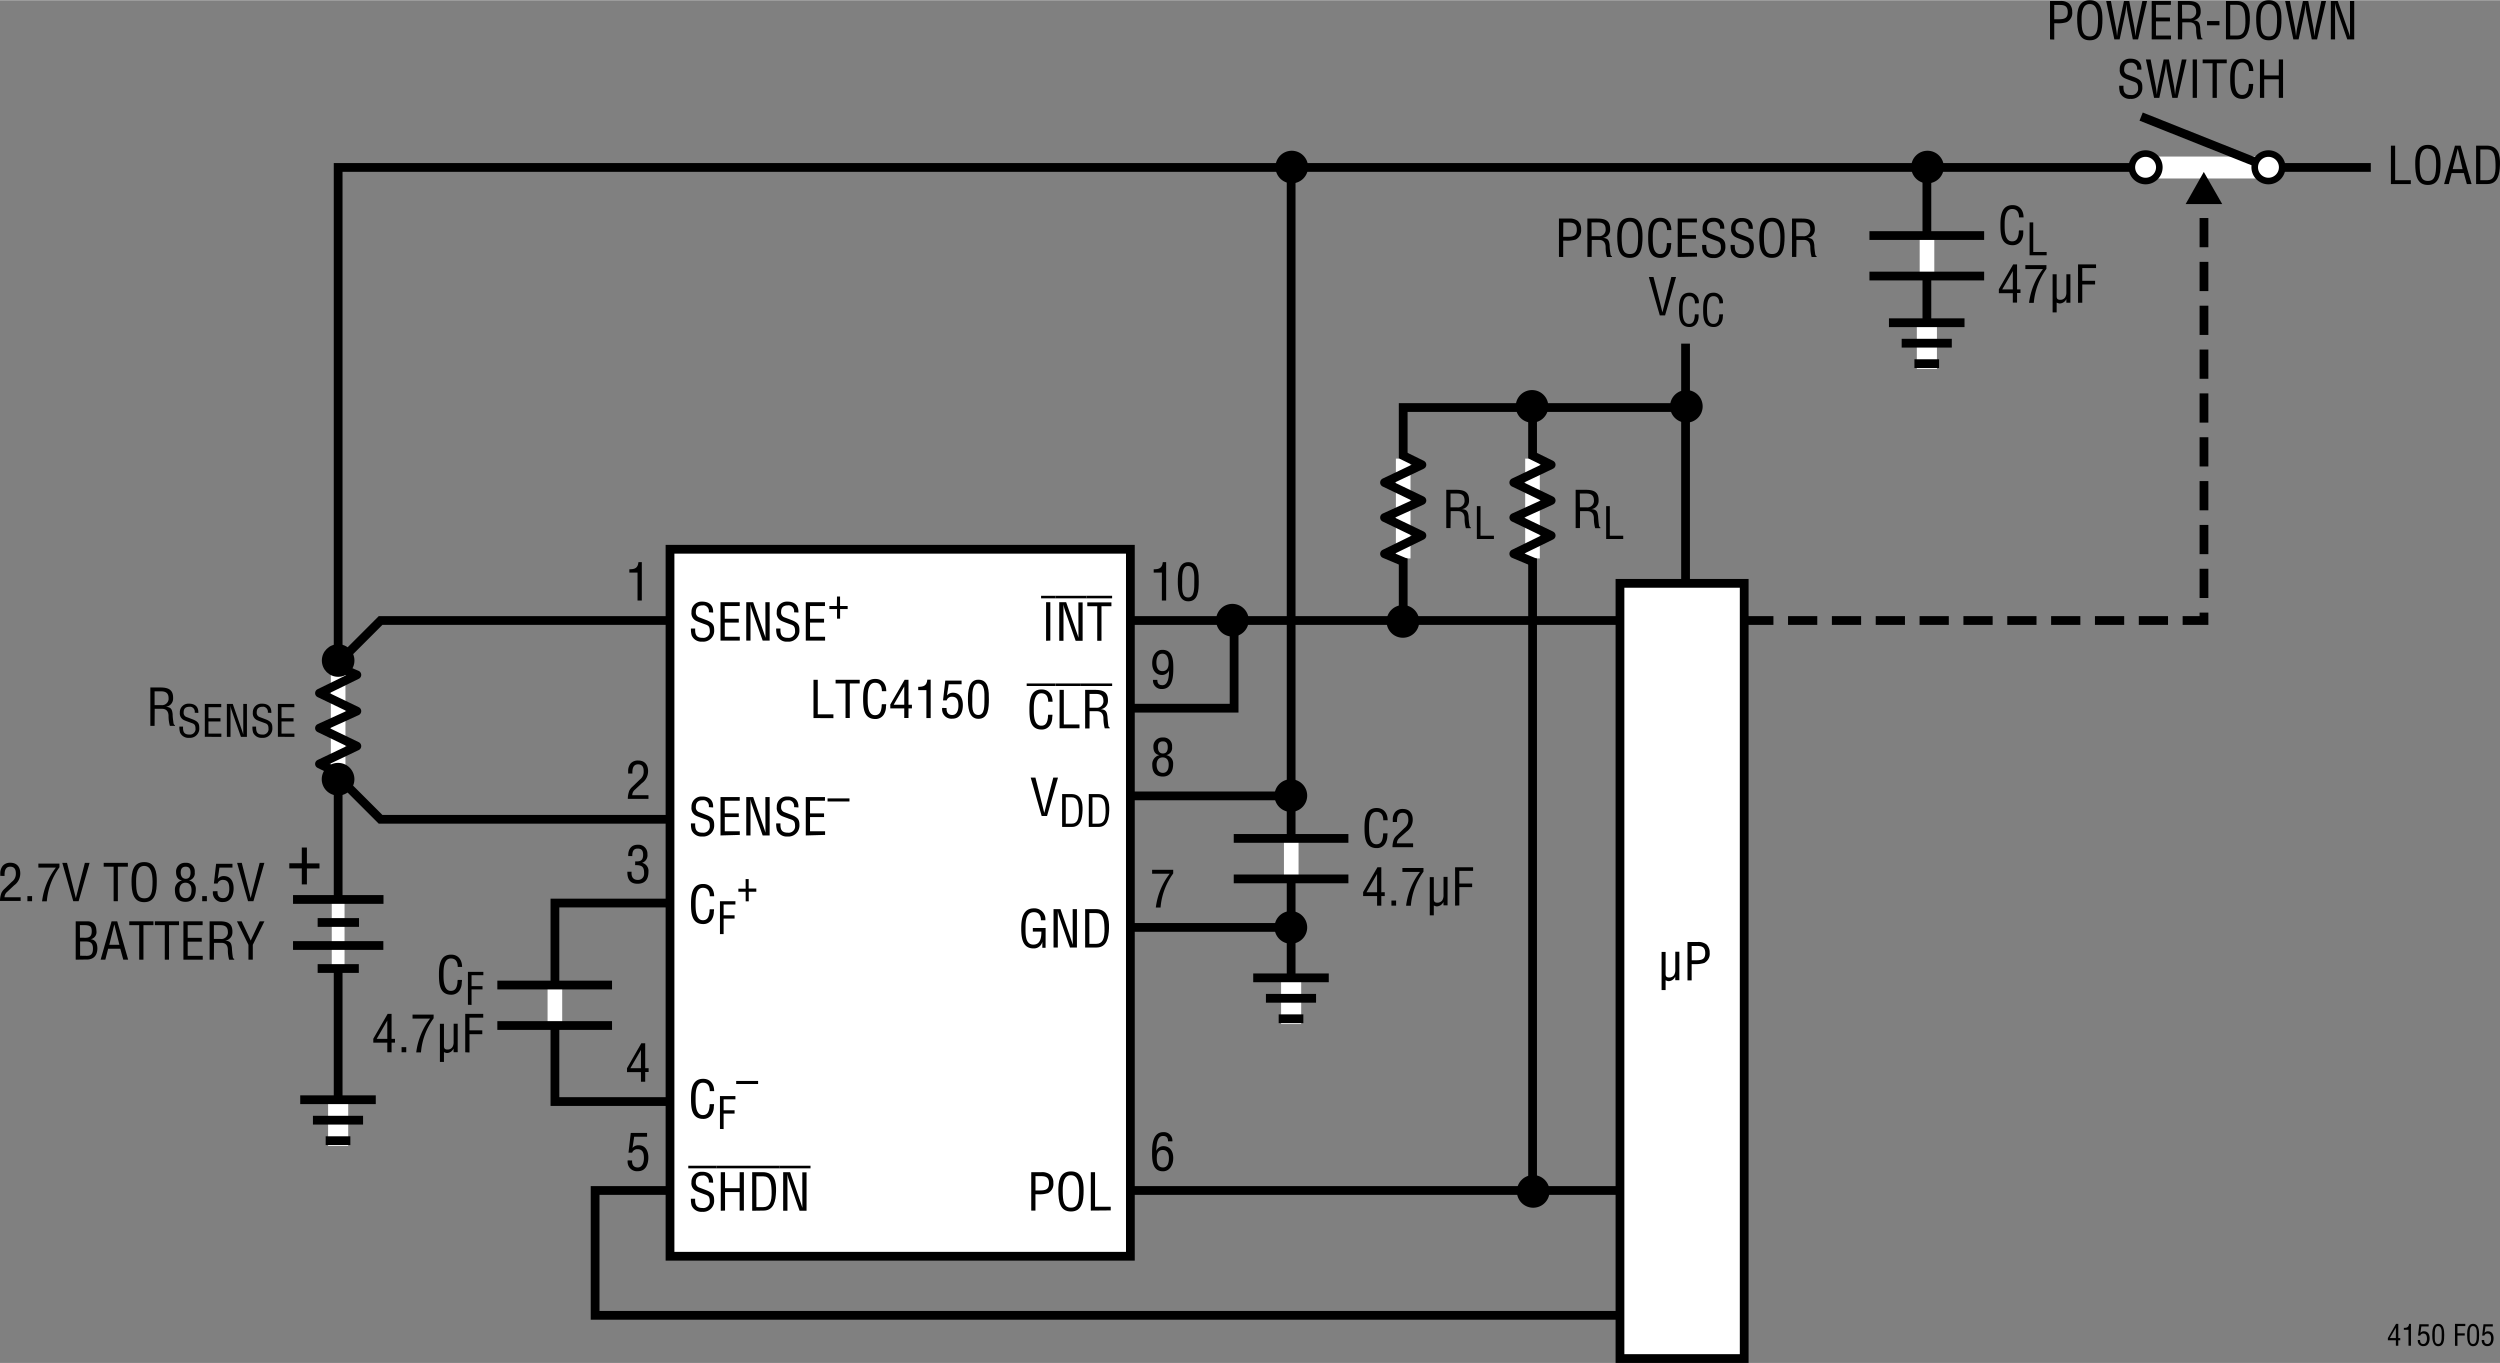 <svg id="eee0e03e-76b4-4ea9-97e3-16cb6cb22ba5" data-name="f73fdce8-ed9e-4f12-92b4-dcf94e96f241" xmlns="http://www.w3.org/2000/svg" width="9.5in" height="5.18in" viewBox="0 0 684.24 372.97"><rect x="0" y="0" width="684.24" height="372.97" fill="#808080" stroke="none"/><title>Batt F145</title><rect x="183.38" y="150.27" width="126" height="193.5" fill="#fff" stroke="#000" stroke-width="2.4"/><path d="M284.94,163h3.89v.7h-3.89Zm1.37,12.32V164.76h1.16v10.51Z" transform="translate(0 0)"/><path d="M288.83,163h8.56v.7h-8.56Zm6.32,1.81h1.16v10.51H294.4l-2.94-8.41a8.49,8.49,0,0,1-.39-1.58h0c0,.53,0,1.08,0,1.61v8.38h-1.16V164.76h1.89l3,8.6a11.32,11.32,0,0,1,.37,1.15h0c0-.38,0-.78,0-1.18Z" transform="translate(0 0)"/><path d="M297.38,163h7v.7h-7Zm.21,1.81h6.6v1.05h-2.72v9.46h-1.16v-9.46h-2.72Z" transform="translate(0 0)"/><path d="M194,167.52a1.61,1.61,0,0,0-1.27-1.89,1.35,1.35,0,0,0-.4,0c-1.7,0-1.88,1.07-1.88,1.88a1.38,1.38,0,0,0,1,1.43l1.66.63c2,.74,2.36,1.44,2.36,2.83a3,3,0,0,1-2.73,3.16,3.25,3.25,0,0,1-.54,0,2.88,2.88,0,0,1-2.87-1.67,5.91,5.91,0,0,1-.22-1.92h1.16c-.06,1.56.24,2.54,2,2.54a1.77,1.77,0,0,0,2-1.51,1.82,1.82,0,0,0,0-.33c0-1.59-.64-1.61-1.71-2-.57-.23-1.5-.52-2.06-.82a2.33,2.33,0,0,1-1.24-2.38,2.74,2.74,0,0,1,2.63-2.87,1.4,1.4,0,0,1,.29,0c1.92,0,3.1,1,3,3Z" transform="translate(0 0)"/><path d="M197.2,175.27V164.76h5.26v1.05h-4.09v3.48h3.83v1.05h-3.83v3.88h4.11v1.05Z" transform="translate(0 0)"/><path d="M209.48,164.76h1.17v10.51h-1.91l-2.94-8.41a8.49,8.49,0,0,1-.39-1.58h0c0,.53,0,1.08,0,1.61v8.38h-1.16V164.76h1.89l3,8.6a11.62,11.62,0,0,1,.36,1.15h0c0-.38,0-.78,0-1.18Z" transform="translate(0 0)"/><path d="M217.32,167.52a1.6,1.6,0,0,0-1.26-1.89,1.38,1.38,0,0,0-.4,0c-1.7,0-1.88,1.07-1.88,1.88a1.39,1.39,0,0,0,1,1.43l1.67.63c2,.74,2.35,1.44,2.35,2.83a3,3,0,0,1-2.73,3.16,3.15,3.15,0,0,1-.53,0,2.87,2.87,0,0,1-2.87-1.67,5.92,5.92,0,0,1-.23-1.92h1.17c-.06,1.56.24,2.54,2,2.54a1.77,1.77,0,0,0,2-1.51,1.82,1.82,0,0,0,0-.33c0-1.59-.64-1.61-1.71-2-.57-.23-1.5-.52-2.06-.82a2.33,2.33,0,0,1-1.24-2.38,2.74,2.74,0,0,1,2.63-2.87,1.4,1.4,0,0,1,.29,0c1.92,0,3.1,1,3,3Z" transform="translate(0 0)"/><path d="M220.54,175.27V164.76h5.25v1.05H221.7v3.48h3.84v1.05H221.7v3.88h4.12v1.05Z" transform="translate(0 0)"/><path d="M229.08,163.21h.84v2.59H232v.84h-2.07v2.63h-.84v-2.63H227v-.84h2.05Z" transform="translate(0 0)"/><path d="M194,220.85a1.61,1.61,0,0,0-1.27-1.89,2.69,2.69,0,0,0-.4,0c-1.7,0-1.88,1.07-1.88,1.88a1.38,1.38,0,0,0,1,1.43l1.66.63c2,.74,2.36,1.44,2.36,2.83a3,3,0,0,1-2.73,3.16,3.25,3.25,0,0,1-.54,0,2.88,2.88,0,0,1-2.87-1.67,5.91,5.91,0,0,1-.22-1.92h1.16c-.06,1.56.24,2.54,2,2.54a1.77,1.77,0,0,0,2-1.5,1.82,1.82,0,0,0,0-.33c0-1.6-.64-1.62-1.71-2-.57-.23-1.5-.52-2.06-.81a2.36,2.36,0,0,1-1.24-2.39,2.75,2.75,0,0,1,2.63-2.87h.29c1.92,0,3.1,1,3,3Z" transform="translate(0 0)"/><path d="M197.2,228.6V218.09h5.26v1h-4.09v3.48h3.83v1h-3.83v3.88h4.11v1Z" transform="translate(0 0)"/><path d="M209.48,218.09h1.17V228.6h-1.91l-2.94-8.41a8.49,8.49,0,0,1-.39-1.58h0c0,.53,0,1.08,0,1.61v8.38h-1.16V218.09h1.89l3,8.6c.13.33.22.66.36,1.15h0c0-.38,0-.78,0-1.17Z" transform="translate(0 0)"/><path d="M217.32,220.85a1.6,1.6,0,0,0-1.26-1.89l-.4,0c-1.7,0-1.88,1.07-1.88,1.88a1.39,1.39,0,0,0,1,1.43l1.67.63c2,.74,2.35,1.44,2.35,2.83a3,3,0,0,1-2.73,3.16,3.15,3.15,0,0,1-.53,0,2.87,2.87,0,0,1-2.87-1.67,5.92,5.92,0,0,1-.23-1.92h1.17c-.06,1.56.24,2.54,2,2.54a1.77,1.77,0,0,0,2-1.5,1.82,1.82,0,0,0,0-.33c0-1.6-.64-1.62-1.71-2-.57-.23-1.5-.52-2.06-.81a2.36,2.36,0,0,1-1.24-2.39,2.75,2.75,0,0,1,2.63-2.87h.29c1.92,0,3.1,1,3,3Z" transform="translate(0 0)"/><path d="M220.54,228.6V218.09h5.25v1H221.7v3.48h3.84v1H221.7v3.88h4.12v1Z" transform="translate(0 0)"/><path d="M226.5,218.46h6v.84h-6Z" transform="translate(0 0)"/><path d="M188.38,319h7.79v.7h-7.79Zm5.61,4.57a1.61,1.61,0,0,0-1.27-1.89,1.35,1.35,0,0,0-.4,0c-1.7,0-1.88,1.07-1.88,1.88a1.38,1.38,0,0,0,1,1.43l1.66.63c2,.74,2.36,1.44,2.36,2.83a3,3,0,0,1-2.73,3.16,3.25,3.25,0,0,1-.54,0,2.88,2.88,0,0,1-2.87-1.67,5.91,5.91,0,0,1-.22-1.92h1.16c-.06,1.56.24,2.54,2,2.54a1.77,1.77,0,0,0,2-1.51,1.82,1.82,0,0,0,0-.33c0-1.59-.64-1.61-1.71-2-.57-.23-1.5-.52-2.06-.82a2.33,2.33,0,0,1-1.24-2.38,2.74,2.74,0,0,1,2.63-2.87h.29c1.92,0,3.1,1,3,3Z" transform="translate(0 0)"/><path d="M196.17,319h8.56v.7h-8.56Zm1.1,12.32V320.76h1.17v4.39h4v-4.39h1.16v10.51h-1.16V326.2h-4v5.07Z" transform="translate(0 0)"/><path d="M204.72,319h8.56v.7h-8.56Zm1.15,12.32V320.76h2.88c3.28,0,3.73,2.66,3.65,5.25s-.59,5.26-3.44,5.26Zm1.16-1h1.87c1.7,0,2.4-1.28,2.29-4.42-.08-2.39-.42-4-2.29-4H207Z" transform="translate(0 0)"/><path d="M213.27,319h8.56v.7h-8.56Zm6.32,1.81h1.16v10.51h-1.9l-2.94-8.41a7.77,7.77,0,0,1-.39-1.58h0c0,.53,0,1.08,0,1.61v8.38h-1.17V320.76h1.89l3,8.6c.12.32.22.66.36,1.15h0c0-.38,0-.78,0-1.18Z" transform="translate(0 0)"/><path d="M281,187h7.79v.7H281Zm5.89,5c0-1.24-.44-2.31-1.89-2.31-2,0-2.05,2.87-2.05,4.26s-.08,4.61,2.05,4.61c1.38,0,1.68-1.14,1.82-2.28,0-.24,0-.48.07-.72h1.16c0,.21,0,.43-.06.64a4,4,0,0,1-.61,2.23,2.65,2.65,0,0,1-2.28,1.18c-3.24,0-3.35-3.13-3.35-5.63s.35-5.34,3.33-5.34c2,0,3,1.49,3,3.36Z" transform="translate(0 0)"/><path d="M288.83,187h7v.7h-7ZM290,199.27V188.76h1.16v9.46h4.29v1.05Z" transform="translate(0 0)"/><path d="M295.83,187h8.56v.7h-8.56Zm2.37,12.32H297V188.76h2.71c2.2,0,3.6.58,3.53,3a2.25,2.25,0,0,1-2,2.28v0c1.36.13,1.69.56,1.86,2,.05.79.12,1.56.23,2.34,0,.2.12.66.4.66v.24h-1.36a10.07,10.07,0,0,1-.36-2.68c0-1.05-.42-2-1.79-2h-2Zm0-5.68H300a1.79,1.79,0,0,0,2-1.54,1.7,1.7,0,0,0,0-.39c0-1.81-1.44-1.85-2.22-1.85H298.2Z" transform="translate(0 0)"/><path d="M282.25,331.27V320.76H285a3.59,3.59,0,0,1,2.45.69,2.91,2.91,0,0,1,.85,2.24,2.81,2.81,0,0,1-1.48,2.81,7.81,7.81,0,0,1-2.72.31h-.7v4.46Zm1.16-5.51h1.14c1.59,0,2.57-.24,2.56-2s-1.08-1.94-2.49-1.91h-1.21Z" transform="translate(0 0)"/><path d="M293.14,320.55c3.07,0,3.45,2.83,3.44,5.24,0,2.91-.4,5.73-3.46,5.73s-3.44-2.82-3.46-5.73C289.66,323.38,290,320.55,293.14,320.55Zm-.05,1.05c-1.8,0-2.24,1.88-2.23,4.22,0,3,.32,4.65,2.26,4.65s2.24-1.61,2.25-4.65C295.38,323.48,294.94,321.6,293.09,321.6Z" transform="translate(0 0)"/><path d="M298.55,331.27V320.76h1.16v9.46H304v1Z" transform="translate(0 0)"/><path d="M222.65,196.47V186h1.17v9.45h4.28v1.05Z" transform="translate(0 0)"/><path d="M228.7,186h6.6V187h-2.72v9.45h-1.16V187H228.7Z" transform="translate(0 0)"/><path d="M241.37,189.12c0-1.25-.43-2.31-1.89-2.31-2,0-2,2.87-2,4.26s-.09,4.61,2,4.61c1.39,0,1.68-1.14,1.82-2.29,0-.24,0-.47.07-.71h1.17c0,.21,0,.43-.06.64a4,4,0,0,1-.62,2.23,2.66,2.66,0,0,1-2.28,1.18c-3.23,0-3.35-3.13-3.35-5.63s.35-5.34,3.34-5.34c2,0,3,1.48,3,3.36Z" transform="translate(0 0)"/><path d="M247.59,186h1.06v6.83h.94v1h-.94v2.62h-1.16v-2.62h-3.82v-1.07Zm-3,6.83h2.9v-5h0Z" transform="translate(0 0)"/><path d="M253.55,188.83h-2.24v-.91c1.5,0,2.33-.31,2.49-1.95h.92v10.5h-1.17Z" transform="translate(0 0)"/><path d="M259.08,193.73c-.05,1.12.37,1.9,1.56,1.9s1.68-1.23,1.68-2.53-.27-2.47-1.75-2.47a1.46,1.46,0,0,0-1.47,1h-1l.62-5.41h4.46v1h-3.53l-.46,3.08,0,0a2.07,2.07,0,0,1,1.67-.76c1.93,0,2.67,1.63,2.67,3.34,0,1.86-.68,3.76-2.86,3.76a2.54,2.54,0,0,1-2.8-2.26,2.28,2.28,0,0,1,0-.69Z" transform="translate(0 0)"/><path d="M264.92,191.31c0-2,.13-5.34,2.86-5.34,2.94,0,2.87,3.33,2.87,5.34,0,2.38-.13,5.37-2.87,5.37S264.92,193.17,264.92,191.31Zm2.86,4.32c1.73,0,1.66-2.49,1.66-4.51,0-1.48.16-4-1.66-4.1s-1.66,3.14-1.66,4.1C266.12,193.14,265.84,195.63,267.78,195.63Z" transform="translate(0 0)"/><rect x="443.38" y="159.6" width="34" height="212.17" fill="#fff" stroke="#000" stroke-width="2.4"/><path d="M458.49,267.24h0a2,2,0,0,1-1.85,1.24,2.34,2.34,0,0,1-.77-.26v2.69h-1.1V260.48h1.1v6c0,.66.21,1,1,1a1.58,1.58,0,0,0,1.33-.69,2.61,2.61,0,0,0,.32-1.37v-5h1.11v7.79h-1.11Z" transform="translate(0 0)"/><path d="M461.86,268.27V257.76h2.76a3.58,3.58,0,0,1,2.45.69,3,3,0,0,1,.86,2.24,2.82,2.82,0,0,1-1.49,2.81,7.81,7.81,0,0,1-2.72.31H463v4.46Zm1.16-5.51h1.14c1.6,0,2.58-.24,2.56-2s-1.08-1.94-2.49-1.91H463Z" transform="translate(0 0)"/><path d="M378.6,224.45c0-1.24-.44-2.31-1.89-2.31-2,0-2,2.87-2,4.26s-.08,4.61,2,4.61c1.38,0,1.68-1.14,1.82-2.28,0-.24,0-.48.07-.72h1.16c0,.21,0,.44-.05.65a4.05,4.05,0,0,1-.62,2.22,2.65,2.65,0,0,1-2.29,1.18c-3.23,0-3.34-3.12-3.34-5.63s.35-5.34,3.33-5.34c2,0,3,1.49,3,3.36Z" transform="translate(0 0)"/><path d="M383.08,229.23a2,2,0,0,0-.76,1.53h4.44v1.05h-5.64a5.86,5.86,0,0,1,.42-2.27,3.36,3.36,0,0,1,.82-1l2-1.94a2.69,2.69,0,0,0,1.09-2.35c0-1.06-.37-1.85-1.56-1.85-1.44,0-1.57,1.42-1.54,2.52H381.2v-.64a3.3,3.3,0,0,1,.67-2.1,2.69,2.69,0,0,1,2.09-.83c1.79,0,2.7,1.19,2.7,2.93a4,4,0,0,1-1.69,3.28Z" transform="translate(0 0)"/><path d="M377,237.3h1.06v6.84H379v1.05h-.94v2.62h-1.16v-2.62h-3.82v-1.08Zm-3,6.84h2.9v-5h0Z" transform="translate(0 0)"/><path d="M380.83,247.81v-1.4h1.28v1.4Z" transform="translate(0 0)"/><path d="M383.83,237.51h5.77v1a18.33,18.33,0,0,0-3.46,9.33h-1.3a19,19,0,0,1,3.8-9.25h-4.81Z" transform="translate(0 0)"/><path d="M395.05,246.79h0a2.05,2.05,0,0,1-1.85,1.23,2.58,2.58,0,0,1-.77-.25v2.69h-1.11V240h1.11v6c0,.66.21,1,1,1a1.59,1.59,0,0,0,1.34-.69,2.61,2.61,0,0,0,.32-1.37v-5h1.1v7.79h-1.1Z" transform="translate(0 0)"/><path d="M398.25,247.81V237.3h4.93v1h-3.77v3.45h3.51v1h-3.51v5Z" transform="translate(0 0)"/><path d="M397,144.47h-1.16V134h2.7c2.2,0,3.6.57,3.53,3a2.24,2.24,0,0,1-2,2.28v0c1.36.12,1.7.56,1.87,2,0,.78.11,1.55.22,2.34,0,.19.13.66.41.66v.23h-1.36a9.3,9.3,0,0,1-.36-2.67c0-1.05-.42-2-1.8-2h-2Zm0-5.67h1.84a1.8,1.8,0,0,0,2-1.55,2.38,2.38,0,0,0,0-.38c0-1.81-1.44-1.85-2.23-1.85H397Z" transform="translate(0 0)"/><path d="M404.21,147.47v-9h1v8.09h3.67v.9Z" transform="translate(0 0)"/><path d="M318,156.66h-2.24v-.91c1.5,0,2.33-.31,2.49-1.95h.92v10.51H318Z" transform="translate(0 0)"/><path d="M322.36,159.14c0-2,.13-5.34,2.86-5.34,2.94,0,2.87,3.34,2.87,5.34,0,2.38-.13,5.38-2.87,5.38S322.36,161,322.36,159.14Zm2.86,4.33c1.73,0,1.66-2.5,1.66-4.51,0-1.49.16-4-1.66-4.11s-1.66,3.14-1.66,4.11C323.56,161,323.28,163.47,325.22,163.47Z" transform="translate(0 0)"/><path d="M321.13,182.68c0,2.18-.08,5.84-3.11,5.84a2.31,2.31,0,0,1-2.45-2.17,1.93,1.93,0,0,1,0-.34h1.19c0,1,.41,1.46,1.4,1.46,1.78,0,1.77-3,1.82-4.08h0a2.08,2.08,0,0,1-1.93,1.29c-1.88,0-2.7-1.51-2.7-3.21,0-2.24,1.19-3.67,2.78-3.67C320.92,177.8,321.13,180.52,321.13,182.68Zm-3-3.83c-1.32,0-1.63,1.35-1.63,2.41s.28,2.37,1.64,2.37,1.71-1.09,1.71-2.19S319.55,178.85,318.15,178.85Z" transform="translate(0 0)"/><path d="M317.35,206.62c-1.25-.21-1.67-1.12-1.67-2.31a2.41,2.41,0,0,1,2.28-2.52,2.38,2.38,0,0,1,.38,0,2.29,2.29,0,0,1,2.45,2.12,2.36,2.36,0,0,1,0,.46,2,2,0,0,1-1.58,2.24v0a2.31,2.31,0,0,1,1.87,2.49c0,1.81-.77,3.38-2.8,3.38s-2.91-1.19-2.91-3.22a2.52,2.52,0,0,1,2-2.65Zm.95,4.85c1,0,1.57-.8,1.57-2.23,0-1.08-.43-2-1.65-2s-1.66,1-1.66,2S316.93,211.47,318.3,211.47Zm0-5.31c1,0,1.31-.77,1.31-1.68s-.28-1.63-1.32-1.63-1.37.65-1.37,1.59S317.29,206.16,318.27,206.16Z" transform="translate(0 0)"/><path d="M315.33,238h5.77v1a18.33,18.33,0,0,0-3.46,9.33h-1.3a19,19,0,0,1,3.8-9.25h-4.81Z" transform="translate(0 0)"/><path d="M315.32,315.64c0-2.18.08-5.84,3.11-5.84a2.31,2.31,0,0,1,2.45,2.17,1.93,1.93,0,0,1,0,.34h-1.19c0-.95-.41-1.46-1.4-1.46-1.78,0-1.77,3-1.82,4.08h0a2.11,2.11,0,0,1,1.94-1.29c1.87,0,2.7,1.51,2.7,3.21,0,2.24-1.19,3.67-2.79,3.67C315.53,320.52,315.32,317.8,315.32,315.64Zm2.91-.95c-1.37,0-1.62,1.15-1.62,2.12-.07,2,.65,2.66,1.7,2.66,1.38,0,1.62-1.49,1.62-2.55S319.58,314.69,318.23,314.69Z" transform="translate(0 0)"/><path d="M174.49,156.66h-2.24v-.91c1.5,0,2.33-.31,2.49-1.95h.92v10.51h-1.17Z" transform="translate(0 0)"/><path d="M173.79,216.06a2,2,0,0,0-.75,1.53h4.44v1h-5.65a6.34,6.34,0,0,1,.42-2.27,3.67,3.67,0,0,1,.83-1.05l2-1.93a2.68,2.68,0,0,0,1.09-2.35c0-1.07-.36-1.85-1.55-1.85-1.44,0-1.57,1.41-1.54,2.52h-1.16v-.65a3.28,3.28,0,0,1,.67-2.1,2.63,2.63,0,0,1,2.08-.82c1.8,0,2.71,1.19,2.71,2.92a4,4,0,0,1-1.7,3.28Z" transform="translate(0 0)"/><path d="M173,317.56c-.05,1.12.37,1.91,1.56,1.91s1.68-1.24,1.68-2.54-.27-2.46-1.75-2.46a1.46,1.46,0,0,0-1.47.95h-1l.62-5.41h4.46v1.05h-3.53l-.46,3.08,0,0a2.06,2.06,0,0,1,1.67-.75c1.93,0,2.67,1.62,2.67,3.33,0,1.86-.68,3.77-2.86,3.77a2.55,2.55,0,0,1-2.8-2.27,2.28,2.28,0,0,1,0-.69Z" transform="translate(0 0)"/><path d="M655.79,362.27h.61v3.9h.54v.6h-.54v1.5h-.66v-1.5h-2.19v-.61Zm-1.71,3.9h1.66v-2.86h0Z" transform="translate(0 0)"/><path d="M659.2,363.9h-1.28v-.52c.86,0,1.33-.17,1.43-1.11h.52v6h-.67Z" transform="translate(0 0)"/><path d="M662.36,366.7c0,.64.21,1.09.89,1.09s1-.71,1-1.45-.15-1.41-1-1.41a.84.84,0,0,0-.84.55h-.59l.35-3.09h2.55v.6h-2l-.27,1.76,0,0a1.17,1.17,0,0,1,1-.44c1.1,0,1.53.93,1.53,1.91s-.4,2.15-1.63,2.15a1.47,1.47,0,0,1-1.61-1.3,1.7,1.7,0,0,1,0-.39Z" transform="translate(0 0)"/><path d="M665.7,365.32c0-1.12.07-3.05,1.63-3.05s1.64,1.9,1.64,3.05c0,1.36-.07,3.07-1.64,3.07S665.7,366.38,665.7,365.32Zm1.63,2.47c1,0,.95-1.43.95-2.58,0-.84.09-2.27-.95-2.34s-.94,1.79-.94,2.34C666.39,366.36,666.23,367.79,667.33,367.79Z" transform="translate(0 0)"/><path d="M671.92,368.27v-6h2.82v.6h-2.15v2h2v.6h-2v2.83Z" transform="translate(0 0)"/><path d="M675.25,365.32c0-1.12.07-3.05,1.63-3.05s1.64,1.9,1.64,3.05c0,1.36-.07,3.07-1.64,3.07S675.25,366.38,675.25,365.32Zm1.63,2.47c1,0,1-1.43,1-2.58,0-.84.09-2.27-1-2.34s-.94,1.79-.94,2.34C675.94,366.36,675.78,367.79,676.88,367.79Z" transform="translate(0 0)"/><path d="M679.91,366.7c0,.64.21,1.09.89,1.09s1-.71,1-1.45-.15-1.41-1-1.41a.84.84,0,0,0-.84.55h-.59l.35-3.09h2.55v.6h-2l-.27,1.76,0,0a1.17,1.17,0,0,1,.95-.44c1.11,0,1.53.93,1.53,1.91s-.39,2.15-1.63,2.15a1.46,1.46,0,0,1-1.6-1.3,1.28,1.28,0,0,1,0-.39Z" transform="translate(0 0)"/><line x1="309.38" y1="169.77" x2="443.73" y2="169.77" fill="none" stroke="#000" stroke-width="2.4"/><polyline points="309.38 193.77 337.77 193.77 337.77 169.6" fill="none" stroke="#000" stroke-width="2.4"/><path d="M288.28,212.76h1.29l-3,10.51H285.1l-3-10.51h1.29l2.42,9.67h0Z" transform="translate(0 0)"/><path d="M290.7,226.27v-9h2.47c2.81,0,3.19,2.28,3.12,4.5s-.5,4.5-2.94,4.5Zm1-.9h1.59c1.47,0,2.07-1.09,2-3.78-.07-2.05-.36-3.42-2-3.42H291.7Z" transform="translate(0 0)"/><path d="M298,226.27v-9h2.47c2.81,0,3.2,2.28,3.12,4.5s-.5,4.5-2.94,4.5Zm1-.9h1.6c1.46,0,2.06-1.09,2-3.78-.07-2.05-.36-3.42-2-3.42H299Z" transform="translate(0 0)"/><line x1="353.38" y1="267.65" x2="353.38" y2="46.77" fill="none" stroke="#000" stroke-width="2.4"/><polyline points="384.05 168.27 384.05 111.48 462.01 111.48" fill="none" stroke="#000" stroke-width="2.4"/><line x1="419.46" y1="324.93" x2="419.46" y2="111.48" fill="none" stroke="#000" stroke-width="2.4"/><line x1="461.33" y1="158.93" x2="461.33" y2="93.99" fill="none" stroke="#000" stroke-width="2.4"/><line x1="309.38" y1="217.77" x2="353.38" y2="217.77" fill="none" stroke="#000" stroke-width="2.4"/><path d="M286.17,259.35h-.89v-1.64h0a2.35,2.35,0,0,1-2.41,1.81c-3.12,0-3.36-3.11-3.36-5.58s.43-5.39,3.47-5.39a3,3,0,0,1,3.14,2.73,3.11,3.11,0,0,1,0,.53H284.9c0-1.28-.56-2.18-1.89-2.21-2.3,0-2.33,2.59-2.33,4.39,0,1.59-.08,4.38,2,4.48s2.35-1.88,2.34-3.55h-2.34v-1h3.5Z" transform="translate(0 0)"/><path d="M293.59,248.76h1.16v10.51h-1.9l-2.94-8.41a8.49,8.49,0,0,1-.39-1.58h0c0,.53,0,1.08,0,1.61v8.38h-1.17V248.76h1.89l3,8.6c.12.32.22.66.36,1.15h0c0-.38,0-.78,0-1.18Z" transform="translate(0 0)"/><path d="M297,259.27V248.76h2.88c3.28,0,3.73,2.66,3.65,5.25s-.59,5.26-3.44,5.26Zm1.16-1H300c1.71,0,2.41-1.28,2.3-4.42-.08-2.39-.42-4-2.3-4h-1.86Z" transform="translate(0 0)"/><line x1="309.38" y1="253.77" x2="353.38" y2="253.77" fill="none" stroke="#000" stroke-width="2.4"/><line x1="309.38" y1="325.77" x2="443.73" y2="325.77" fill="none" stroke="#000" stroke-width="2.4"/><polyline points="183.38 325.77 162.88 325.77 162.88 359.94 442.55 359.94" fill="none" stroke="#000" stroke-width="2.4"/><line x1="384.05" y1="152.78" x2="384.05" y2="125.46" fill="none" stroke="#fff" stroke-width="4"/><polyline points="383.62 124.42 389.17 127.14 378.94 132.01 389.17 136.93 378.94 141.59 389.17 146.51 378.94 151.51 384.74 153.95" fill="none" stroke="#000" stroke-linejoin="round" stroke-width="2.4"/><path d="M432.42,144.47h-1.17V134H434c2.2,0,3.6.57,3.53,3a2.25,2.25,0,0,1-2,2.28v0c1.36.12,1.7.56,1.86,2,.05.78.11,1.55.23,2.34,0,.19.12.66.4.66v.23H436.6a10,10,0,0,1-.36-2.67c0-1.05-.42-2-1.79-2h-2Zm0-5.67h1.83a1.8,1.8,0,0,0,2-1.55,1.6,1.6,0,0,0,0-.38c0-1.81-1.44-1.85-2.23-1.85h-1.63Z" transform="translate(0 0)"/><path d="M439.6,147.47v-9h1v8.09h3.67v.9Z" transform="translate(0 0)"/><path d="M426.68,70.27V59.76h2.75a3.61,3.61,0,0,1,2.46.69,2.91,2.91,0,0,1,.85,2.24,2.83,2.83,0,0,1-1.48,2.81,7.86,7.86,0,0,1-2.72.31h-.7v4.46Zm1.16-5.51H429c1.6,0,2.58-.24,2.57-2s-1.08-1.94-2.5-1.91h-1.2Z" transform="translate(0 0)"/><path d="M435.62,70.27h-1.16V59.76h2.7c2.2,0,3.6.58,3.53,3a2.24,2.24,0,0,1-2,2.28v0c1.35.13,1.69.56,1.86,2,0,.79.11,1.56.22,2.34,0,.2.13.66.41.66v.24h-1.36a9.32,9.32,0,0,1-.36-2.68c0-1-.42-2-1.8-2h-2Zm0-5.68h1.84a1.8,1.8,0,0,0,2-1.54,1.7,1.7,0,0,0,0-.39c0-1.81-1.44-1.85-2.23-1.85h-1.64Z" transform="translate(0 0)"/><path d="M446.12,59.55c3.07,0,3.45,2.83,3.43,5.24,0,2.91-.39,5.73-3.46,5.73s-3.43-2.82-3.46-5.73C442.63,62.38,443,59.55,446.12,59.55Zm-.05,1.05c-1.8,0-2.24,1.88-2.23,4.22,0,3,.32,4.65,2.25,4.65s2.25-1.61,2.26-4.65C448.36,62.48,447.92,60.6,446.07,60.6Z" transform="translate(0 0)"/><path d="M456.25,62.91c0-1.24-.44-2.31-1.9-2.31-2,0-2,2.87-2,4.26s-.08,4.61,2,4.61c1.39,0,1.69-1.14,1.83-2.28,0-.24,0-.48.07-.72h1.16c0,.21,0,.43-.06.64a4.05,4.05,0,0,1-.61,2.23,2.66,2.66,0,0,1-2.29,1.18c-3.23,0-3.35-3.12-3.35-5.63s.36-5.34,3.34-5.34c2,0,3,1.49,3,3.36Z" transform="translate(0 0)"/><path d="M459.18,70.27V59.76h5.26v1.05h-4.09v3.48h3.83v1h-3.83v3.88h4.11v1Z" transform="translate(0 0)"/><path d="M470.75,62.52a1.61,1.61,0,0,0-1.27-1.89,1.33,1.33,0,0,0-.4,0c-1.69,0-1.87,1.07-1.87,1.88a1.37,1.37,0,0,0,1,1.43l1.67.63c2,.74,2.35,1.44,2.35,2.83a3,3,0,0,1-2.73,3.16,3.11,3.11,0,0,1-.53,0,2.88,2.88,0,0,1-2.88-1.67,5.91,5.91,0,0,1-.22-1.92H467c0,1.56.24,2.54,2,2.54A1.76,1.76,0,0,0,471,68a1.83,1.83,0,0,0,0-.33c0-1.59-.65-1.61-1.71-2-.58-.23-1.5-.52-2.06-.82A2.34,2.34,0,0,1,466,62.42a2.75,2.75,0,0,1,2.64-2.87h.29c1.92,0,3.09,1,3,3Z" transform="translate(0 0)"/><path d="M478.53,62.52a1.6,1.6,0,0,0-1.26-1.89,1.38,1.38,0,0,0-.4,0c-1.7,0-1.88,1.07-1.88,1.88a1.39,1.39,0,0,0,1,1.43l1.67.63c2,.74,2.35,1.44,2.35,2.83a3,3,0,0,1-2.73,3.16,3.15,3.15,0,0,1-.53,0,2.87,2.87,0,0,1-2.87-1.67,5.65,5.65,0,0,1-.22-1.92h1.16c-.06,1.56.24,2.54,2,2.54a1.77,1.77,0,0,0,2-1.51,1.82,1.82,0,0,0,0-.33c0-1.59-.64-1.61-1.71-2-.57-.23-1.5-.52-2.06-.82a2.33,2.33,0,0,1-1.24-2.38,2.74,2.74,0,0,1,2.63-2.87h.29c1.92,0,3.1,1,3,3Z" transform="translate(0 0)"/><path d="M485,59.55c3.07,0,3.44,2.83,3.43,5.24,0,2.91-.39,5.73-3.46,5.73s-3.43-2.82-3.46-5.73C481.54,62.38,481.91,59.55,485,59.55ZM485,60.6c-1.79,0-2.24,1.88-2.22,4.22,0,3,.32,4.65,2.25,4.65s2.24-1.61,2.26-4.65C487.27,62.48,486.82,60.6,485,60.6Z" transform="translate(0 0)"/><path d="M491.64,70.27h-1.17V59.76h2.71c2.2,0,3.6.58,3.53,3a2.25,2.25,0,0,1-2,2.28v0c1.36.13,1.69.56,1.86,2,0,.79.12,1.56.23,2.34,0,.2.12.66.4.66v.24h-1.36a10.07,10.07,0,0,1-.36-2.68c0-1-.42-2-1.79-2h-2Zm0-5.68h1.83a1.79,1.79,0,0,0,2-1.54,1.7,1.7,0,0,0,0-.39c0-1.81-1.44-1.85-2.23-1.85h-1.63Z" transform="translate(0 0)"/><path d="M457.43,75.76h1.29l-3,10.51h-1.44l-3-10.51h1.28L455,85.43h0Z" transform="translate(0 0)"/><path d="M463.9,83c0-1.07-.37-2-1.62-2-1.72,0-1.75,2.46-1.75,3.65s-.07,3.94,1.75,3.94c1.19,0,1.44-1,1.56-2,0-.21,0-.41.06-.61h1c0,.18,0,.37,0,.55a3.43,3.43,0,0,1-.53,1.91,2.26,2.26,0,0,1-1.95,1c-2.77,0-2.87-2.67-2.87-4.82s.3-4.57,2.86-4.57a2.51,2.51,0,0,1,2.56,2.46,2,2,0,0,1,0,.42Z" transform="translate(0 0)"/><path d="M470.58,83c0-1.07-.38-2-1.62-2-1.73,0-1.75,2.46-1.75,3.65s-.08,3.94,1.75,3.94c1.18,0,1.44-1,1.56-2,0-.21,0-.41.06-.61h1c0,.18,0,.37-.05.55a3.5,3.5,0,0,1-.52,1.91,2.29,2.29,0,0,1-2,1c-2.77,0-2.87-2.67-2.87-4.82s.3-4.57,2.86-4.57a2.51,2.51,0,0,1,2.57,2.46,3,3,0,0,1,0,.42Z" transform="translate(0 0)"/><path d="M561.08,10.72V.21h2.76a3.58,3.58,0,0,1,2.45.69,3,3,0,0,1,.86,2.24A2.82,2.82,0,0,1,565.66,6a7.81,7.81,0,0,1-2.72.31h-.7v4.46Zm1.16-5.51h1.14c1.6,0,2.58-.24,2.56-2s-1.08-1.94-2.49-1.91h-1.21Z" transform="translate(0 0)"/><path d="M572,0c3.06,0,3.44,2.83,3.43,5.24,0,2.91-.4,5.73-3.46,5.73s-3.43-2.82-3.46-5.73C568.49,2.83,568.85,0,572,0Zm-.06,1.05c-1.79,0-2.24,1.88-2.23,4.22,0,3,.32,4.65,2.26,4.65s2.24-1.61,2.25-4.65c0-2.34-.43-4.22-2.28-4.22Z" transform="translate(0 0)"/><path d="M580.14,10.72h-1.45L576.45.21h1.29l1.37,7.24a24.12,24.12,0,0,1,.31,2.43h0c.1-.82.18-1.59.34-2.34L581.33.21h1.44l1.39,7.24c.12.7.21,1.4.3,2.43h0c.1-.82.19-1.59.34-2.34L586.36.21h1.29l-2.47,10.51h-1.44l-1.4-7.13A18.16,18.16,0,0,1,582,1.05h0a24.2,24.2,0,0,1-.34,2.54Z" transform="translate(0 0)"/><path d="M588.91,10.72V.21h5.26V1.26h-4.09V4.73h3.83V5.79h-3.83V9.67h4.11v1.05Z" transform="translate(0 0)"/><path d="M597.24,10.72h-1.16V.21h2.71c2.19,0,3.59.57,3.53,3a2.25,2.25,0,0,1-2,2.28v0c1.36.13,1.69.56,1.86,2,0,.78.11,1.55.22,2.34,0,.2.13.66.41.66v.24h-1.36A9.73,9.73,0,0,1,601.07,8c0-1-.42-1.95-1.79-1.95h-2Zm0-5.68h1.84a1.8,1.8,0,0,0,2-1.54,1.7,1.7,0,0,0,0-.39c0-1.81-1.44-1.85-2.23-1.85h-1.64Z" transform="translate(0 0)"/><path d="M604.06,6.86V5.7h3.4V6.86Z" transform="translate(0 0)"/><path d="M609.24,10.72V.21h2.89c3.27,0,3.72,2.66,3.64,5.25s-.59,5.26-3.43,5.26Zm1.16-1.05h1.87c1.71,0,2.41-1.28,2.29-4.42-.08-2.39-.42-4-2.29-4H610.4Z" transform="translate(0 0)"/><path d="M621,0c3.07,0,3.45,2.83,3.43,5.24,0,2.91-.39,5.73-3.46,5.73s-3.43-2.82-3.46-5.73C617.47,2.83,617.84,0,621,0Zm-.05,1.05c-1.8,0-2.25,1.88-2.23,4.22,0,3,.32,4.65,2.25,4.65s2.24-1.61,2.26-4.65c0-2.34-.44-4.22-2.28-4.22Z" transform="translate(0 0)"/><path d="M629.12,10.72h-1.44L625.44.21h1.29l1.37,7.24c.13.72.22,1.45.31,2.43h0c.09-.82.18-1.59.33-2.34L630.31.21h1.45l1.38,7.24c.13.7.21,1.4.31,2.43h0c.1-.82.18-1.59.33-2.34L635.34.21h1.29l-2.46,10.51h-1.45l-1.4-7.13A19.79,19.79,0,0,1,631,1.05h0a24.2,24.2,0,0,1-.34,2.54Z" transform="translate(0 0)"/><path d="M643.18.21h1.16V10.72h-1.9L639.5,2.31a7.79,7.79,0,0,1-.4-1.58h0c0,.53,0,1.08,0,1.61v8.38h-1.16V.21h1.89l3,8.6c.12.32.22.66.36,1.15h0c0-.38,0-.79,0-1.18Z" transform="translate(0 0)"/><path d="M584.91,19a1.61,1.61,0,0,0-1.27-1.89,1.29,1.29,0,0,0-.39,0c-1.7,0-1.88,1.07-1.88,1.88a1.37,1.37,0,0,0,1,1.43L584,21c2,.74,2.35,1.44,2.35,2.83A3,3,0,0,1,583.65,27a3.13,3.13,0,0,1-.53,0,2.86,2.86,0,0,1-2.87-1.67,5.92,5.92,0,0,1-.23-1.92h1.17c-.06,1.56.23,2.54,2,2.54a1.76,1.76,0,0,0,2-1.51,1.83,1.83,0,0,0,0-.33c0-1.59-.65-1.61-1.71-2-.58-.23-1.5-.52-2.06-.82a2.36,2.36,0,0,1-1.25-2.38A2.76,2.76,0,0,1,582.8,16h.29c1.92,0,3.1,1,3,3Z" transform="translate(0 0)"/><path d="M591,26.72h-1.44l-2.24-10.51h1.29L590,23.45a24.12,24.12,0,0,1,.31,2.43h0c.1-.82.18-1.59.33-2.34l1.54-7.33h1.45L595,23.45c.12.7.21,1.4.3,2.43h0c.1-.82.18-1.59.34-2.34l1.52-7.33h1.29l-2.46,10.51h-1.44l-1.41-7.13a19.77,19.77,0,0,1-.3-2.54h0a24.2,24.2,0,0,1-.34,2.54Z" transform="translate(0 0)"/><path d="M600.13,26.72V16.21h1.16V26.72Z" transform="translate(0 0)"/><path d="M602.86,16.21h6.59v1.05h-2.71v9.46h-1.17V17.26h-2.71Z" transform="translate(0 0)"/><path d="M615.53,19.36c0-1.24-.43-2.31-1.89-2.31-2,0-2,2.87-2,4.26s-.08,4.61,2,4.61c1.39,0,1.68-1.14,1.82-2.29,0-.23,0-.47.07-.71h1.16c0,.21,0,.43-.05.64a4.06,4.06,0,0,1-.62,2.23A2.65,2.65,0,0,1,613.74,27c-3.24,0-3.35-3.13-3.35-5.63s.35-5.34,3.33-5.34c2,0,3,1.48,3,3.36Z" transform="translate(0 0)"/><path d="M618.54,26.72V16.21h1.16v4.38h4V16.21h1.16V26.72h-1.16V21.64h-4v5.08Z" transform="translate(0 0)"/><line x1="419.44" y1="152.78" x2="419.44" y2="125.46" fill="none" stroke="#fff" stroke-width="4"/><polyline points="419 124.42 424.55 127.14 414.32 132.01 424.55 136.93 414.32 141.59 424.55 146.51 414.32 151.51 420.13 153.95" fill="none" stroke="#000" stroke-linejoin="round" stroke-width="2.4"/><line x1="353.38" y1="266.45" x2="353.38" y2="268.65" fill="none" stroke="#000" stroke-width="2"/><line x1="353.38" y1="267.65" x2="353.38" y2="280.22" fill="none" stroke="#fff" stroke-width="5.5"/><line x1="343" y1="267.57" x2="363.68" y2="267.57" fill="none" stroke="#000" stroke-width="2.4"/><line x1="346.48" y1="273.17" x2="360.2" y2="273.17" fill="none" stroke="#000" stroke-width="2.4"/><line x1="349.97" y1="278.77" x2="356.72" y2="278.77" fill="none" stroke="#000" stroke-width="2.4"/><path d="M353.3,258.24a4.47,4.47,0,1,0-4.47-4.47A4.47,4.47,0,0,0,353.3,258.24Z" transform="translate(0 0)"/><path d="M353.3,253.77" transform="translate(0 0)"/><path d="M353.3,222.16a4.47,4.47,0,1,0-4.47-4.47A4.48,4.48,0,0,0,353.3,222.16Z" transform="translate(0 0)"/><path d="M353.3,217.69" transform="translate(0 0)"/><path d="M337.3,174.16a4.47,4.47,0,1,0-4.47-4.47A4.47,4.47,0,0,0,337.3,174.16Z" transform="translate(0 0)"/><path d="M337.3,169.69" transform="translate(0 0)"/><path d="M384,174.49A4.47,4.47,0,1,0,379.5,170,4.46,4.46,0,0,0,384,174.49Z" transform="translate(0 0)"/><path d="M384,170" transform="translate(0 0)"/><path d="M419.63,330.49a4.47,4.47,0,1,0-4.47-4.46A4.47,4.47,0,0,0,419.63,330.49Z" transform="translate(0 0)"/><path d="M419.63,326" transform="translate(0 0)"/><path d="M419.32,115.62a4.46,4.46,0,1,0-4.47-4.46A4.46,4.46,0,0,0,419.32,115.62Z" transform="translate(0 0)"/><path d="M419.32,111.16" transform="translate(0 0)"/><path d="M461.55,115.62a4.46,4.46,0,1,0-4.46-4.46h0A4.46,4.46,0,0,0,461.55,115.62Z" transform="translate(0 0)"/><path d="M461.55,111.16" transform="translate(0 0)"/><path d="M527.55,50.12a4.46,4.46,0,1,0-4.46-4.46h0A4.46,4.46,0,0,0,527.55,50.12Z" transform="translate(0 0)"/><path d="M527.55,45.66" transform="translate(0 0)"/><path d="M353.55,50.12a4.46,4.46,0,1,0-4.46-4.46A4.47,4.47,0,0,0,353.55,50.12Z" transform="translate(0 0)"/><path d="M353.55,45.66" transform="translate(0 0)"/><polyline points="92.55 301.01 92.55 45.77 648.88 45.77" fill="none" stroke="#000" stroke-width="2.4"/><line x1="92.55" y1="299.82" x2="92.55" y2="302.01" fill="none" stroke="#000" stroke-width="2"/><line x1="92.55" y1="301.01" x2="92.55" y2="313.59" fill="none" stroke="#fff" stroke-width="5.5"/><line x1="82.17" y1="300.93" x2="102.85" y2="300.93" fill="none" stroke="#000" stroke-width="2.4"/><line x1="85.65" y1="306.53" x2="99.37" y2="306.53" fill="none" stroke="#000" stroke-width="2.4"/><line x1="89.14" y1="312.14" x2="95.89" y2="312.14" fill="none" stroke="#000" stroke-width="2.4"/><line x1="353.41" y1="229.58" x2="353.41" y2="240.45" fill="none" stroke="#fff" stroke-width="4"/><line x1="369.05" y1="229.41" x2="337.67" y2="229.41" fill="none" stroke="#000" stroke-width="2.4"/><line x1="369.05" y1="240.49" x2="337.67" y2="240.49" fill="none" stroke="#000" stroke-width="2.4"/><path d="M552.6,59.45c0-1.24-.44-2.31-1.89-2.31-2,0-2.05,2.87-2.05,4.26S548.58,66,550.71,66c1.38,0,1.68-1.14,1.82-2.28,0-.24,0-.48.07-.72h1.16c0,.21,0,.44,0,.65a4.05,4.05,0,0,1-.62,2.22,2.65,2.65,0,0,1-2.29,1.18c-3.23,0-3.34-3.12-3.34-5.63s.35-5.34,3.33-5.34c2,0,3,1.49,3,3.36Z" transform="translate(0 0)"/><path d="M555.49,69.81v-9h1v8.1h3.67v.9Z" transform="translate(0 0)"/><path d="M551,72.3h1.06v6.84H553v1h-.94v2.62h-1.16V80.19h-3.82V79.11Zm-3,6.84h2.9v-5h0Z" transform="translate(0 0)"/><path d="M554.33,72.51h5.77v1a18.33,18.33,0,0,0-3.46,9.33h-1.3a19,19,0,0,1,3.8-9.25h-4.81Z" transform="translate(0 0)"/><path d="M565.55,81.79h0A2.05,2.05,0,0,1,563.67,83a2.58,2.58,0,0,1-.77-.25v2.69h-1.11V75h1.11v6c0,.66.21,1,1,1a1.59,1.59,0,0,0,1.34-.69,2.61,2.61,0,0,0,.32-1.37V75h1.1v7.79h-1.1Z" transform="translate(0 0)"/><path d="M568.75,82.81V72.3h4.93v1h-3.77V76.8h3.51v1h-3.51v5Z" transform="translate(0 0)"/><path d="M654.38,50.31V39.8h1.16v9.46h4.29v1.05Z" transform="translate(0 0)"/><path d="M664.53,39.59c3.07,0,3.44,2.83,3.43,5.24,0,2.91-.39,5.73-3.46,5.73s-3.43-2.82-3.46-5.73C661,42.42,661.41,39.59,664.53,39.59Zm-.06,1c-1.79,0-2.24,1.88-2.22,4.22,0,3,.32,4.65,2.25,4.65s2.24-1.61,2.26-4.65C666.77,42.52,666.32,40.64,664.47,40.64Z" transform="translate(0 0)"/><path d="M671.92,39.8h1.54l3,10.51h-1.29l-.83-3H671l-.77,3h-1.29Zm.76.84h0l-1.39,5.59H674Z" transform="translate(0 0)"/><path d="M677.7,50.31V39.8h2.89c3.27,0,3.72,2.66,3.64,5.25s-.59,5.26-3.43,5.26Zm1.16-1.05h1.87c1.71,0,2.41-1.28,2.29-4.42-.08-2.39-.42-4-2.29-4h-1.87Z" transform="translate(0 0)"/><line x1="527.38" y1="88.35" x2="527.38" y2="46.27" fill="none" stroke="#000" stroke-width="2.4"/><line x1="527.38" y1="87.15" x2="527.38" y2="89.35" fill="none" stroke="#000" stroke-width="2"/><line x1="527.38" y1="88.35" x2="527.38" y2="100.92" fill="none" stroke="#fff" stroke-width="5.5"/><line x1="517" y1="88.27" x2="537.68" y2="88.27" fill="none" stroke="#000" stroke-width="2.4"/><line x1="520.48" y1="93.87" x2="534.2" y2="93.87" fill="none" stroke="#000" stroke-width="2.4"/><line x1="523.97" y1="99.47" x2="530.72" y2="99.47" fill="none" stroke="#000" stroke-width="2.4"/><line x1="527.41" y1="64.58" x2="527.41" y2="75.45" fill="none" stroke="#fff" stroke-width="4"/><line x1="543.05" y1="64.41" x2="511.66" y2="64.41" fill="none" stroke="#000" stroke-width="2.4"/><line x1="543.05" y1="75.49" x2="511.66" y2="75.49" fill="none" stroke="#000" stroke-width="2.4"/><line x1="92.55" y1="246.3" x2="92.55" y2="264.77" fill="none" stroke="#fff" stroke-width="3.5"/><line x1="80.2" y1="246.12" x2="104.96" y2="246.12" fill="none" stroke="#000" stroke-width="2.4"/><line x1="86.94" y1="252.42" x2="98.26" y2="252.42" fill="none" stroke="#000" stroke-width="2.4"/><line x1="80.2" y1="258.72" x2="104.92" y2="258.72" fill="none" stroke="#000" stroke-width="2.4"/><line x1="86.94" y1="265.02" x2="98.21" y2="265.02" fill="none" stroke="#000" stroke-width="2.4"/><path d="M82.6,231.91H84v4.33h3.44v1.4H84V242H82.6v-4.38H79.18v-1.4H82.6Z" transform="translate(0 0)"/><line x1="92.55" y1="183.38" x2="92.55" y2="210.7" fill="none" stroke="#fff" stroke-width="4"/><polyline points="92.99 211.73 87.44 209.02 97.67 204.15 87.44 199.22 97.67 194.57 87.44 189.65 97.67 184.65 91.86 182.21" fill="none" stroke="#000" stroke-linejoin="round" stroke-width="2.4"/><polyline points="92.05 181.88 104.16 169.77 183.38 169.77" fill="none" stroke="#000" stroke-width="2.4"/><polyline points="92.05 212.07 104.16 224.18 183.38 224.18" fill="none" stroke="#000" stroke-width="2.4"/><path d="M92.55,208.74A4.47,4.47,0,1,0,97,213.2h0a4.47,4.47,0,0,0-4.47-4.46Z" transform="translate(0 0)"/><path d="M92.55,213.2" transform="translate(0 0)"/><circle cx="92.55" cy="180.72" r="4.46"/><path d="M92.55,180.72" transform="translate(0 0)"/><path d="M194.27,245.24c0-1.24-.44-2.31-1.89-2.31-2,0-2,2.88-2,4.26s-.08,4.61,2,4.61c1.38,0,1.68-1.13,1.82-2.28,0-.24,0-.48.07-.72h1.16c0,.21,0,.44-.06.65a4,4,0,0,1-.61,2.22,2.65,2.65,0,0,1-2.29,1.18c-3.23,0-3.34-3.12-3.34-5.63s.35-5.34,3.33-5.34c2,0,3,1.49,3,3.36Z" transform="translate(0 0)"/><path d="M197.05,255.6v-9h4.23v.9h-3.23v2.95h3v.9h-3v4.25Z" transform="translate(0 0)"/><path d="M204.07,240.54h.84v2.59H207V244h-2.07v2.63h-.84V244h-2v-.84h2Z" transform="translate(0 0)"/><path d="M194.27,298.58c0-1.25-.44-2.31-1.89-2.31-2,0-2,2.87-2,4.25s-.08,4.61,2,4.61c1.38,0,1.68-1.13,1.82-2.28,0-.24,0-.48.07-.72h1.16c0,.21,0,.44-.06.65a4,4,0,0,1-.61,2.23,2.64,2.64,0,0,1-2.29,1.17c-3.23,0-3.34-3.12-3.34-5.63s.35-5.34,3.33-5.34c2,0,3,1.49,3,3.37Z" transform="translate(0 0)"/><path d="M197.05,308.93v-9h4.23v.89h-3.23v3h3v.9h-3v4.24Z" transform="translate(0 0)"/><path d="M201.49,295.79h6v.84h-6Z" transform="translate(0 0)"/><path d="M173.85,235.7c.92,0,2.17.14,2.17-1.79,0-1-.31-1.72-1.47-1.72-1.32,0-1.5,1-1.5,2.06h-1.11c-.05-1.77.73-3.11,2.64-3.11a2.46,2.46,0,0,1,2.62,2.29v.31a2.16,2.16,0,0,1-1.47,2.35v0a2.25,2.25,0,0,1,1.75,2.43c0,2-.87,3.3-3,3.3s-2.81-1.39-2.77-3.29h1.15c-.1,1.12.22,2.24,1.72,2.24a1.64,1.64,0,0,0,1.71-1.58,1.51,1.51,0,0,0,0-.3c0-1.83-.7-2.18-2.46-2.17Z" transform="translate(0 0)"/><path d="M175.53,285.47h1.06v6.83h.94v1.05h-.94V296h-1.16v-2.62h-3.82v-1.07Zm-3,6.83h2.9v-5h0Z" transform="translate(0 0)"/><polyline points="183.38 301.43 151.88 301.43 151.88 247.1 183.38 247.1" fill="none" stroke="#000" stroke-width="2.4"/><path d="M125.28,264.58c0-1.24-.44-2.31-1.89-2.31-2,0-2,2.88-2,4.26s-.08,4.61,2,4.61c1.38,0,1.68-1.13,1.82-2.28,0-.24,0-.48.07-.72h1.16c0,.21,0,.44-.06.65a4,4,0,0,1-.61,2.22,2.65,2.65,0,0,1-2.29,1.18c-3.23,0-3.34-3.12-3.34-5.63s.35-5.34,3.33-5.34c2,0,3,1.49,3,3.36Z" transform="translate(0 0)"/><path d="M128.07,274.94v-9h4.22v.9h-3.23v3h3v.9h-3v4.25Z" transform="translate(0 0)"/><path d="M106.1,277.43h1.07v6.84h.94v1.05h-.94v2.62H106v-2.62h-3.83v-1.08Zm-3,6.84H106v-5h0Z" transform="translate(0 0)"/><path d="M109.91,287.94v-1.4h1.28v1.4Z" transform="translate(0 0)"/><path d="M112.91,277.64h5.77v1a18.33,18.33,0,0,0-3.46,9.33h-1.3a19.09,19.09,0,0,1,3.79-9.25h-4.8Z" transform="translate(0 0)"/><path d="M124.12,286.92h0a2,2,0,0,1-1.84,1.23,2.58,2.58,0,0,1-.77-.25v2.69h-1.11V280.15h1.11v6.05c0,.66.21,1,1,1a1.58,1.58,0,0,0,1.33-.69,2.61,2.61,0,0,0,.32-1.37v-5h1.11v7.79h-1.11Z" transform="translate(0 0)"/><path d="M127.33,287.94V277.43h4.93v1.05h-3.77v3.45H132V283h-3.5v5Z" transform="translate(0 0)"/><path d="M2,244a2,2,0,0,0-.76,1.52H5.65v1H0a6.25,6.25,0,0,1,.42-2.26,3.71,3.71,0,0,1,.83-1.06l2-1.93A2.67,2.67,0,0,0,4.34,239c0-1.07-.36-1.85-1.55-1.85-1.45,0-1.57,1.41-1.54,2.52H.08V239a3.3,3.3,0,0,1,.68-2.1,2.64,2.64,0,0,1,2.08-.83c1.8,0,2.71,1.19,2.71,2.93a4,4,0,0,1-1.7,3.27Z" transform="translate(0 0)"/><path d="M7.5,246.6v-1.4H8.78v1.4Z" transform="translate(0 0)"/><path d="M10.5,236.31h5.77v1a18.33,18.33,0,0,0-3.46,9.32h-1.3a19.1,19.1,0,0,1,3.79-9.24H10.5Z" transform="translate(0 0)"/><path d="M23.23,236.1h1.29l-3,10.5H20.05l-3-10.5h1.29l2.42,9.66h0Z" transform="translate(0 0)"/><path d="M28.38,236.1H35v1.05H32.26v9.45H31.1v-9.45H28.38Z" transform="translate(0 0)"/><path d="M39.48,235.89c3.07,0,3.45,2.83,3.43,5.24,0,2.91-.39,5.73-3.46,5.73S36,244,36,241.13C36,238.72,36.36,235.89,39.48,235.89Zm0,1.05c-1.8,0-2.24,1.88-2.23,4.22,0,3,.32,4.65,2.25,4.65s2.25-1.61,2.26-4.65C41.72,238.82,41.28,236.94,39.43,236.94Z" transform="translate(0 0)"/><path d="M49.85,240.92c-1.24-.21-1.66-1.12-1.66-2.31a2.39,2.39,0,0,1,2.28-2.52,1.63,1.63,0,0,1,.38,0,2.29,2.29,0,0,1,2.45,2.11,2.46,2.46,0,0,1,0,.47,2,2,0,0,1-1.59,2.24v0a2.31,2.31,0,0,1,1.88,2.49c0,1.81-.77,3.37-2.8,3.37s-2.91-1.19-2.91-3.22a2.5,2.5,0,0,1,2-2.64Zm1,4.84c1,0,1.57-.79,1.57-2.22,0-1.08-.44-2-1.66-2s-1.65,1-1.65,2S49.44,245.76,50.81,245.76Zm0-5.3c1,0,1.3-.78,1.3-1.69s-.28-1.62-1.31-1.62-1.38.64-1.38,1.58.41,1.73,1.39,1.73Z" transform="translate(0 0)"/><path d="M55.34,246.6v-1.4h1.28v1.4Z" transform="translate(0 0)"/><path d="M59.53,243.86c-.06,1.12.36,1.9,1.55,1.9s1.68-1.23,1.68-2.53-.26-2.47-1.75-2.47a1.48,1.48,0,0,0-1.47,1h-1l.61-5.41h4.47v1.05H60.06l-.46,3.08,0,0a2,2,0,0,1,1.66-.76c1.94,0,2.68,1.63,2.68,3.34s-.69,3.76-2.86,3.76a2.55,2.55,0,0,1-2.81-2.26,3.19,3.19,0,0,1,0-.69Z" transform="translate(0 0)"/><path d="M71.07,236.1h1.29l-3,10.5H67.89l-3-10.5h1.28l2.43,9.66h0Z" transform="translate(0 0)"/><path d="M20.72,262.6V252.1h3c1.9-.06,2.62,1,2.67,2.6A2,2,0,0,1,24.82,257v0c1.39.17,1.81,1.18,1.83,2.47,0,2.09-1.14,3.18-3.16,3.09Zm1.16-6h1c1.41.07,2.24-.19,2.23-1.8,0-1.3-.48-1.68-2.24-1.65h-1Zm1.84,4.95c1.26,0,1.72-.6,1.72-2,0-2.07-1.33-1.93-2.52-1.93h-1v3.9Z" transform="translate(0 0)"/><path d="M30.54,252.1h1.54l3,10.5H33.74l-.82-3H29.6l-.77,3H27.54Zm.75.84h0l-1.38,5.59h2.77Z" transform="translate(0 0)"/><path d="M35.38,252.1H42v1.05H39.26v9.45H38.1v-9.45H35.38Z" transform="translate(0 0)"/><path d="M42.38,252.1H49v1.05H46.26v9.45H45.1v-9.45H42.38Z" transform="translate(0 0)"/><path d="M50.2,262.6V252.1h5.26v1.05H51.37v3.47h3.84v1.05H51.37v3.88h4.12v1.05Z" transform="translate(0 0)"/><path d="M58.54,262.6H57.37V252.1h2.71c2.2,0,3.6.57,3.53,3a2.25,2.25,0,0,1-2,2.28v0c1.36.12,1.69.56,1.86,2a23.45,23.45,0,0,0,.23,2.34c0,.19.12.66.4.66v.23H62.72a9.66,9.66,0,0,1-.36-2.67c0-1.05-.42-1.95-1.79-1.95h-2Zm0-5.67h1.83a1.8,1.8,0,0,0,2-1.55,1.6,1.6,0,0,0,0-.38c0-1.81-1.44-1.85-2.23-1.85H58.54Z" transform="translate(0 0)"/><path d="M68.62,257.37l2.46-5.27h1.29l-3.18,6.43v4.07H68v-4.07l-3.15-6.43h1.28Z" transform="translate(0 0)"/><path d="M42.31,198.6H41.15V188.1h2.7c2.2,0,3.6.57,3.53,3a2.25,2.25,0,0,1-2,2.28v0c1.36.12,1.7.56,1.87,2,0,.78.11,1.55.22,2.34,0,.19.13.66.41.66v.23H46.5a9.67,9.67,0,0,1-.37-2.67c0-1.05-.42-2-1.79-2h-2Zm0-5.67h1.83a1.8,1.8,0,0,0,2-1.55,2.41,2.41,0,0,0,0-.38c0-1.81-1.45-1.85-2.23-1.85H42.31Z" transform="translate(0 0)"/><path d="M53.29,195a1.38,1.38,0,0,0-1.08-1.62,1.32,1.32,0,0,0-.34,0c-1.46,0-1.61.91-1.61,1.61a1.19,1.19,0,0,0,.85,1.22l1.43.54c1.7.63,2,1.23,2,2.42a2.53,2.53,0,0,1-2.34,2.71,2.26,2.26,0,0,1-.45,0,2.46,2.46,0,0,1-2.46-1.43,4.79,4.79,0,0,1-.19-1.64h1c-.05,1.33.21,2.17,1.71,2.17a1.52,1.52,0,0,0,1.7-1.29,1.31,1.31,0,0,0,0-.28c0-1.37-.55-1.38-1.46-1.73-.49-.19-1.29-.44-1.77-.69a2,2,0,0,1-1.06-2,2.35,2.35,0,0,1,2.25-2.46,1,1,0,0,1,.25,0c1.65,0,2.65.85,2.56,2.54Z" transform="translate(0 0)"/><path d="M56.06,201.6v-9h4.49v.9h-3.5v3h3.29v.9H57.05v3.32h3.53v.9Z" transform="translate(0 0)"/><path d="M66.58,192.61h1v9H65.94l-2.52-7.19a7.1,7.1,0,0,1-.33-1.36h0c0,.46,0,.93,0,1.38v7.17h-1v-9h1.62L66.27,200c.1.28.19.57.31,1h0c0-.33,0-.68,0-1Z" transform="translate(0 0)"/><path d="M73.3,195a1.39,1.39,0,0,0-1.09-1.62,1.3,1.3,0,0,0-.34,0c-1.45,0-1.61.91-1.61,1.61a1.2,1.2,0,0,0,.85,1.22l1.43.54c1.7.63,2,1.23,2,2.42a2.54,2.54,0,0,1-2.34,2.71,2.36,2.36,0,0,1-.46,0,2.47,2.47,0,0,1-2.46-1.43,5.05,5.05,0,0,1-.19-1.64h1c0,1.33.2,2.17,1.7,2.17a1.5,1.5,0,0,0,1.7-1.29.88.88,0,0,0,0-.28c0-1.37-.55-1.38-1.46-1.73-.49-.19-1.28-.44-1.76-.69a2,2,0,0,1-1.07-2,2.35,2.35,0,0,1,2.26-2.46,1,1,0,0,1,.25,0c1.64,0,2.65.85,2.55,2.54Z" transform="translate(0 0)"/><path d="M76.06,201.6v-9h4.5v.9H77.05v3h3.29v.9H77.05v3.32h3.53v.9Z" transform="translate(0 0)"/><line x1="151.87" y1="269.71" x2="151.87" y2="280.58" fill="none" stroke="#fff" stroke-width="4"/><line x1="167.51" y1="269.54" x2="136.12" y2="269.54" fill="none" stroke="#000" stroke-width="2.4"/><line x1="167.51" y1="280.62" x2="136.12" y2="280.62" fill="none" stroke="#000" stroke-width="2.4"/><line x1="620.88" y1="45.79" x2="587.26" y2="45.79" fill="none" stroke="#fff" stroke-width="6"/><line x1="620.88" y1="45.73" x2="586.02" y2="31.85" fill="none" stroke="#000" stroke-width="2.4"/><path d="M620.88,49.49a3.76,3.76,0,1,1,3.75-3.76h0A3.77,3.77,0,0,1,620.88,49.49Z" transform="translate(0 0)" fill="#fff" stroke="#000" stroke-width="1.8"/><path d="M620.88,45.73" transform="translate(0 0)" fill="#fff" stroke="#000" stroke-width="1.8"/><path d="M587.26,49.49A3.76,3.76,0,1,1,591,45.73h0a3.77,3.77,0,0,1-3.75,3.76Z" transform="translate(0 0)" fill="#fff" stroke="#000" stroke-width="1.8"/><path d="M587.26,45.73" transform="translate(0 0)" fill="#fff" stroke="#000" stroke-width="1.8"/><polyline points="477.38 169.77 603.22 169.77 603.22 54.27" fill="none" stroke="#000" stroke-width="2.4" stroke-dasharray="8 4"/><polygon points="608.21 55.79 598.2 55.79 603.17 47 608.21 55.79"/><line x1="603.2" y1="57.52" x2="603.2" y2="51.44" fill="none"/></svg>
